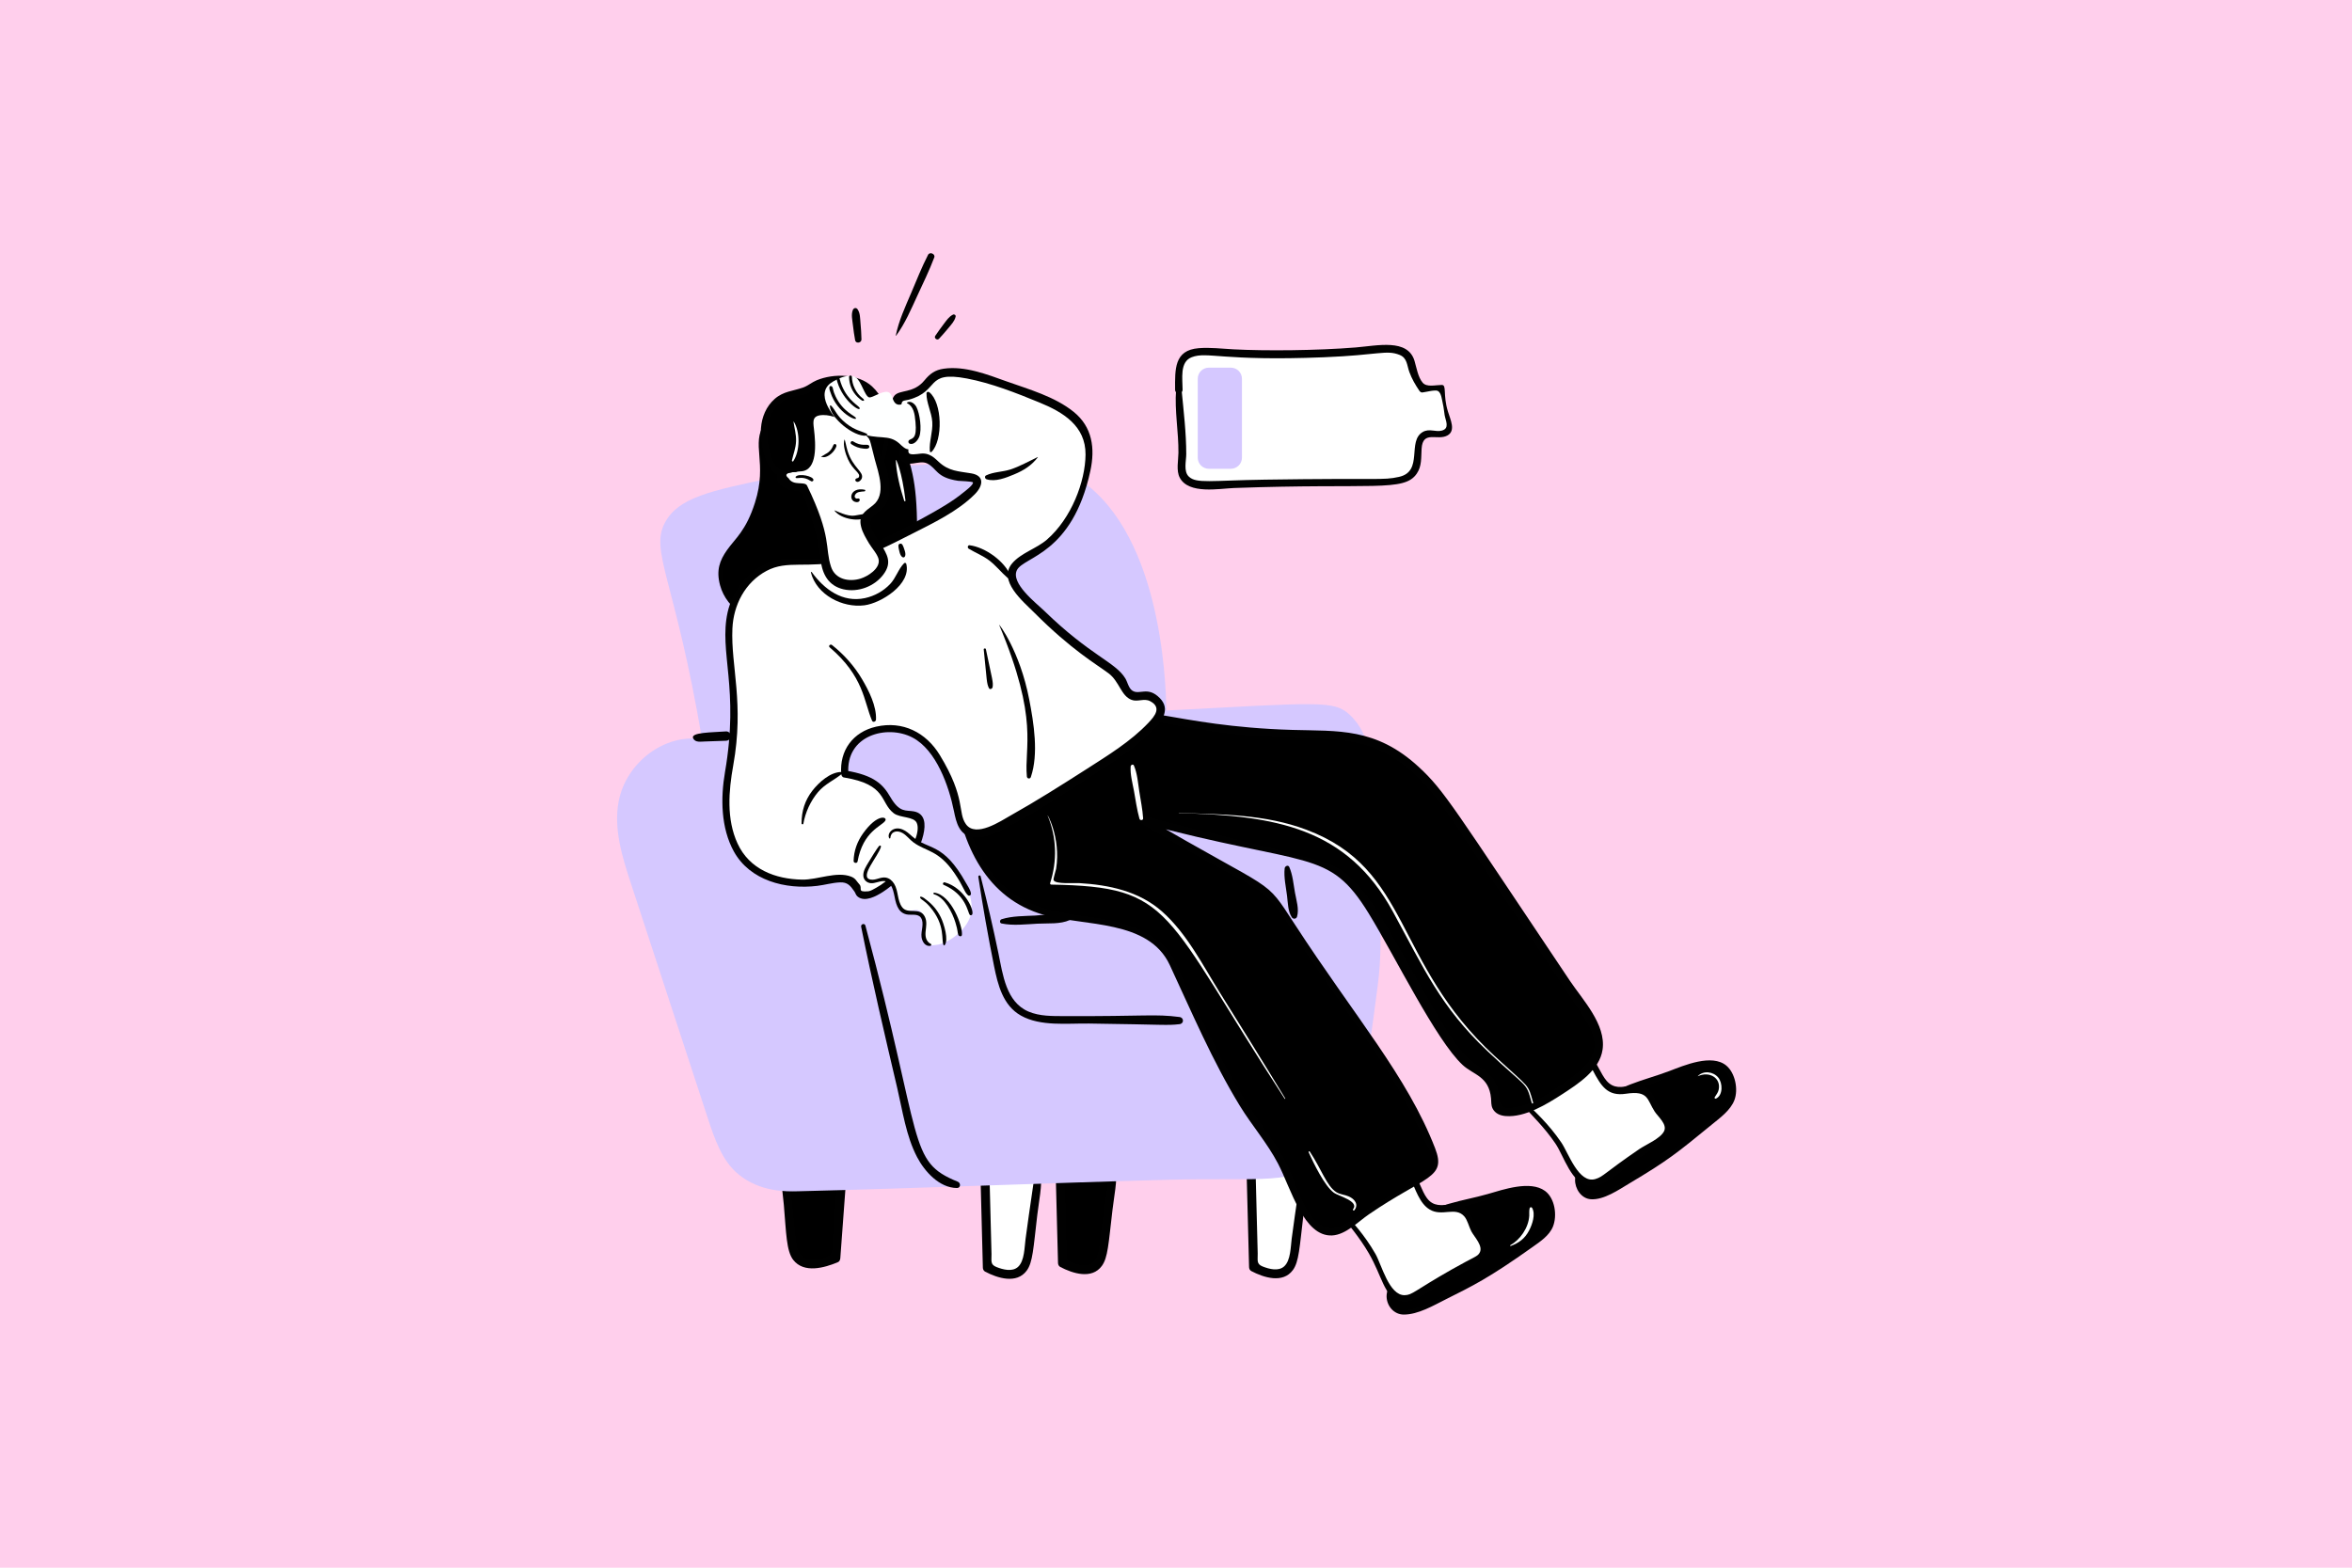 <?xml version="1.0" encoding="UTF-8"?> <svg xmlns="http://www.w3.org/2000/svg" xmlns:xlink="http://www.w3.org/1999/xlink" width="312" zoomAndPan="magnify" viewBox="0 0 234 156" height="208" preserveAspectRatio="xMidYMid meet" version="1.2"><defs><clipPath id="163d899a45"><path d="M 61.012 46 L 138 46 L 138 119 L 61.012 119 Z M 61.012 46 "></path></clipPath><clipPath id="1825d536a1"><path d="M 137 118 L 155 118 L 155 130.77 L 137 130.77 Z M 137 118 "></path></clipPath><clipPath id="dc581e877a"><path d="M 156 105 L 172.762 105 L 172.762 120 L 156 120 Z M 156 105 "></path></clipPath><clipPath id="787f980b15"><path d="M 89 25.02 L 93 25.02 L 93 34 L 89 34 Z M 89 25.02 "></path></clipPath></defs><g id="933c489ab2"><rect x="0" width="234" y="0" height="156" style="fill:#ffffff;fill-opacity:1;stroke:none;"></rect><rect x="0" width="234" y="0" height="156" style="fill:#ffcfec;fill-opacity:1;stroke:none;"></rect><path style=" stroke:none;fill-rule:nonzero;fill:#000000;fill-opacity:1;" d="M 78.539 114.395 C 77.738 114.957 78.016 115.672 78.574 121.758 C 78.781 123.996 78.852 125.047 79.793 125.531 C 80.898 126.102 82.473 125.504 83.156 125.203 C 83.41 121.73 83.668 118.262 83.922 114.789 C 82.691 114.312 79.957 113.406 78.539 114.395 Z M 78.539 114.395 "></path><path style=" stroke:none;fill-rule:nonzero;fill:#010101;fill-opacity:1;" d="M 78.484 114.301 C 77.988 114.527 77.809 114.957 77.742 115.477 C 77.566 116.922 77.859 118.465 77.984 119.902 C 78.219 122.645 78.227 124.484 78.918 125.371 C 79.988 126.746 82.039 126.16 83.379 125.59 C 83.527 125.527 83.59 125.348 83.602 125.203 C 83.859 121.73 84.113 118.262 84.371 114.793 C 84.387 114.582 84.219 114.426 84.043 114.359 C 82.379 113.727 79.953 112.91 78.324 114.027 C 77.871 114.336 78.262 115.027 78.758 114.766 C 80.316 113.949 82.27 114.637 83.805 115.223 C 83.695 115.078 83.586 114.934 83.477 114.793 C 83.258 117.734 83.043 120.676 82.824 123.617 C 82.781 124.234 82.91 124.781 82.305 125.055 C 81.723 125.316 80.84 125.449 80.223 125.227 C 79.168 124.852 79.191 123.473 79.098 122.543 C 78.895 120.562 78.676 118.578 78.449 116.602 C 78.375 115.949 78.129 115.016 78.617 114.473 C 78.703 114.379 78.598 114.254 78.484 114.301 Z M 78.484 114.301 "></path><path style=" stroke:none;fill-rule:nonzero;fill:#000000;fill-opacity:1;" d="M 110.336 115.082 C 111.043 115.676 110.762 116.379 110.004 122.438 C 109.723 124.664 109.617 125.711 108.742 126.156 C 107.715 126.68 106.316 126.02 105.707 125.688 C 105.621 122.211 105.531 118.734 105.441 115.254 C 106.574 114.828 109.094 114.035 110.336 115.082 Z M 110.336 115.082 "></path><path style=" stroke:none;fill-rule:nonzero;fill:#010101;fill-opacity:1;" d="M 110.242 115.137 C 110.695 115.75 110.445 115.801 109.504 122.84 C 109.398 123.633 109.41 125.004 108.758 125.602 C 108.188 126.125 107.262 125.871 106.625 125.621 C 105.969 125.367 106.137 124.992 106.121 124.328 C 106.043 121.305 105.965 118.281 105.887 115.258 C 105.777 115.398 105.668 115.543 105.559 115.688 C 106.965 115.172 108.75 114.586 110.121 115.453 C 110.523 115.711 111.023 115.094 110.641 114.781 C 109.16 113.57 106.93 114.234 105.324 114.824 C 105.141 114.891 104.988 115.047 104.992 115.254 C 105.082 118.734 105.172 122.211 105.262 125.688 C 105.266 125.84 105.344 126 105.484 126.074 C 106.719 126.723 108.625 127.336 109.621 125.973 C 110.227 125.148 110.281 123.789 110.68 120.406 C 110.84 119.031 111.16 117.574 111.043 116.184 C 111.004 115.68 110.855 115.246 110.395 114.988 C 110.305 114.941 110.172 115.047 110.242 115.137 Z M 110.242 115.137 "></path><path style=" stroke:none;fill-rule:nonzero;fill:#ffffff;fill-opacity:1;" d="M 102.863 115.547 C 103.57 116.141 103.289 116.844 102.527 122.902 C 102.25 125.129 102.145 126.176 101.27 126.621 C 100.242 127.145 98.84 126.48 98.234 126.152 C 98.145 122.676 98.055 119.199 97.965 115.719 C 99.102 115.293 101.621 114.5 102.863 115.547 Z M 102.863 115.547 "></path><path style=" stroke:none;fill-rule:nonzero;fill:#010101;fill-opacity:1;" d="M 102.77 115.602 C 103.223 116.211 102.977 116.25 102.031 123.305 C 101.922 124.098 101.938 125.469 101.285 126.066 C 100.715 126.59 99.785 126.336 99.148 126.086 C 98.492 125.832 98.66 125.457 98.645 124.793 C 98.566 121.77 98.488 118.746 98.41 115.719 C 98.301 115.863 98.191 116.008 98.082 116.152 C 99.488 115.633 101.273 115.047 102.645 115.918 C 103.051 116.172 103.547 115.555 103.168 115.242 C 101.688 114.035 99.453 114.699 97.844 115.289 C 97.664 115.355 97.512 115.512 97.516 115.719 C 97.605 119.199 97.695 122.676 97.785 126.152 C 97.789 126.305 97.867 126.465 98.008 126.539 C 99.242 127.188 101.148 127.797 102.148 126.438 C 102.754 125.613 102.805 124.254 103.203 120.871 C 103.367 119.496 103.684 118.039 103.57 116.648 C 103.527 116.145 103.379 115.711 102.918 115.453 C 102.828 115.402 102.699 115.508 102.77 115.602 Z M 102.77 115.602 "></path><path style=" stroke:none;fill-rule:nonzero;fill:#ffffff;fill-opacity:1;" d="M 129.344 115.492 C 130.051 116.086 129.77 116.789 129.008 122.848 C 128.73 125.074 128.625 126.125 127.75 126.566 C 126.723 127.09 125.32 126.43 124.715 126.098 C 124.625 122.621 124.535 119.145 124.449 115.668 C 125.582 115.238 128.102 114.445 129.344 115.492 Z M 129.344 115.492 "></path><path style=" stroke:none;fill-rule:nonzero;fill:#010101;fill-opacity:1;" d="M 129.25 115.547 C 129.703 116.16 129.453 116.211 128.512 123.25 C 128.406 124.043 128.418 125.418 127.766 126.012 C 127.195 126.535 126.27 126.281 125.629 126.031 C 124.977 125.777 125.145 125.402 125.129 124.738 C 125.051 121.715 124.973 118.691 124.895 115.668 C 124.785 115.809 124.676 115.953 124.566 116.098 C 125.973 115.582 127.758 114.996 129.129 115.863 C 129.531 116.121 130.031 115.504 129.648 115.191 C 128.168 113.98 125.938 114.645 124.328 115.234 C 124.148 115.301 123.996 115.461 124 115.668 C 124.09 119.145 124.18 122.621 124.27 126.098 C 124.273 126.254 124.352 126.41 124.492 126.484 C 125.727 127.133 127.629 127.746 128.629 126.383 C 129.234 125.559 129.285 124.199 129.688 120.816 C 129.848 119.441 130.168 117.984 130.051 116.594 C 130.012 116.09 129.863 115.656 129.398 115.398 C 129.312 115.352 129.18 115.457 129.25 115.551 Z M 129.25 115.547 "></path><g clip-rule="nonzero" clip-path="url(#163d899a45)"><path style=" stroke:none;fill-rule:nonzero;fill:#d5c8ff;fill-opacity:1;" d="M 83.773 46.625 C 83.211 46.652 80.426 46.801 76.812 47.555 C 70.691 48.836 67.469 49.508 66.145 52.027 C 64.641 54.875 67.16 57.684 69.848 73.57 C 66.18 72.957 62.293 75.848 61.551 79.742 C 61.031 82.477 61.906 85.27 62.766 87.902 C 65.324 95.715 67.883 103.527 70.441 111.336 C 71.109 113.371 71.852 115.52 73.445 116.836 C 75.625 118.641 78.281 118.57 79.355 118.543 C 91.602 118.246 103.84 117.727 116.086 117.402 C 125.828 117.141 128.645 118.031 131.762 115.195 C 135.25 112.031 135.887 107.145 137.07 98.074 C 137.789 92.57 136.91 88.363 136.766 79.859 C 136.715 76.715 136.496 73.168 134.27 71.113 C 132.711 69.676 131.254 69.914 116.043 70.699 C 115.988 67.66 115.473 52.324 106.723 47.293 C 103.828 45.629 97.145 45.961 83.773 46.625 Z M 83.773 46.625 "></path></g><path style=" stroke:none;fill-rule:nonzero;fill:#000000;fill-opacity:1;" d="M 76.109 42.129 C 75.254 43.508 75.621 44.941 75.719 46.156 C 75.996 49.727 74.016 52.773 73.797 53.078 C 73.176 53.953 72.344 54.699 71.938 55.691 C 70.926 58.145 72.688 61.355 76.734 62.035 C 79.453 62.496 84.023 61.605 86.695 60.926 C 90.859 59.863 91.082 58.41 91.039 53.988 C 91 50.172 90.984 48.266 90.164 45.66 C 89.293 42.898 88.668 40.91 86.812 39.965 C 85.91 39.504 84.414 39.629 81.414 39.879 C 79.32 40.055 77.211 40.363 76.109 42.129 Z M 76.109 42.129 "></path><path style=" stroke:none;fill-rule:nonzero;fill:#010101;fill-opacity:1;" d="M 76.082 42.113 C 74.66 44.223 76.398 45.98 75.113 50.016 C 74.223 52.816 73.164 53.559 72.336 54.73 C 71.602 55.77 71.238 56.746 71.637 58.234 C 71.965 59.461 72.797 60.473 73.852 61.16 C 76.363 62.793 79.535 62.445 82.34 62 C 84.48 61.664 88.781 60.934 90.211 59.309 C 91.133 58.262 91.184 56.512 91.219 54.949 C 91.355 48.625 90.895 47.066 89.867 44.059 C 89.516 43.031 89.078 42.004 88.387 41.16 C 87.066 39.551 85.828 39.492 83.785 39.602 C 80.902 39.758 77.441 39.781 76.004 42.066 C 75.922 42.203 76.133 42.324 76.219 42.191 C 77.469 40.195 80.086 40.102 82.188 39.918 C 85.871 39.598 86.469 39.621 87.488 40.5 C 88.266 41.172 88.711 42.094 89.066 43.039 C 90.586 47.098 90.742 48.707 90.832 52.906 C 90.934 57.832 91.168 59.836 86.543 60.793 C 83.586 61.41 78.785 62.621 75.559 61.543 C 72.48 60.512 71.316 57.848 72.086 55.734 C 72.633 54.23 73.711 54.074 74.906 51.246 C 76.992 46.324 74.758 44.742 76.137 42.145 C 76.156 42.109 76.105 42.078 76.082 42.113 Z M 76.082 42.113 "></path><g clip-rule="nonzero" clip-path="url(#1825d536a1)"><path style=" stroke:none;fill-rule:nonzero;fill:#000000;fill-opacity:1;" d="M 138.004 123.656 C 137.332 125.098 138.766 126.582 138.262 128.316 C 138.211 128.492 138.07 128.914 138.199 129.41 C 138.199 129.41 138.352 129.988 138.859 130.395 C 139.57 130.961 141.195 130.477 144.73 128.613 C 148.465 126.645 147.566 127.117 150.211 125.363 C 153.363 123.277 154.141 122.52 154.355 121.887 C 154.637 121.066 154.512 119.34 153.547 118.676 C 153.191 118.43 152.816 118.383 152.473 118.363 C 150.438 118.238 148.855 118.898 146.629 119.512 C 144.75 120.031 145.047 119.789 143.879 120.176 C 140.996 121.137 138.223 123.188 138.004 123.656 Z M 138.004 123.656 "></path><path style=" stroke:none;fill-rule:nonzero;fill:#010101;fill-opacity:1;" d="M 137.879 123.625 C 137.32 125.07 138.27 126.309 138.184 127.637 C 138.152 128.117 137.934 128.57 137.953 129.055 C 137.992 129.996 138.707 130.805 139.648 130.812 C 141.078 130.824 142.637 129.898 143.863 129.285 C 146.461 127.98 148.039 127.246 152.457 124.102 C 153.211 123.566 154.137 122.961 154.5 122.066 C 154.945 120.969 154.707 119.238 153.711 118.508 C 152.242 117.434 149.555 118.375 148.02 118.816 C 145.402 119.566 143.09 119.656 139.816 121.816 C 139.137 122.266 138.176 122.777 137.742 123.504 C 137.543 123.84 138.062 124.141 138.262 123.809 C 138.641 123.188 139.539 122.73 140.129 122.348 C 142.141 121.039 143.766 120.449 145.391 120.117 C 147.941 119.598 153.223 117.102 154.109 119.891 C 154.301 120.484 154.387 121.348 154.117 121.941 C 153.777 122.688 152.715 123.32 152.098 123.781 C 147.812 126.992 144.34 128.812 141.52 129.926 C 140.352 130.387 138.363 130.973 138.391 128.949 C 138.402 128.188 138.617 127.551 138.465 126.773 C 138.266 125.727 137.746 124.762 138.125 123.691 C 138.184 123.535 137.938 123.473 137.879 123.625 Z M 137.879 123.625 "></path></g><path style=" stroke:none;fill-rule:nonzero;fill:#ffffff;fill-opacity:1;" d="M 132.492 117.691 C 131.645 120.012 135.266 121.297 137.629 127.012 C 137.938 127.762 138.328 128.836 139.262 129.137 C 140.082 129.402 140.77 128.891 142.707 127.73 C 146.508 125.453 147.527 125.215 147.562 124.309 C 147.586 123.723 147.164 123.73 146.234 121.484 C 146.008 120.941 145.941 120.719 145.688 120.5 C 144.914 119.828 143.949 120.488 142.965 120.297 C 140.711 119.863 140.996 115.508 138.539 114.707 C 137.406 114.34 136.219 114.898 135.254 115.355 C 134.395 115.758 132.953 116.438 132.492 117.691 Z M 132.492 117.691 "></path><path style=" stroke:none;fill-rule:nonzero;fill:#010101;fill-opacity:1;" d="M 132.422 117.672 C 131.68 119.715 134.266 121.395 136.195 124.734 C 137.5 126.992 137.707 128.965 139.18 129.441 C 140.652 129.918 142.496 128.25 143.629 127.582 C 144.793 126.895 148.52 125.59 147.609 123.625 C 147.211 122.766 146.809 121.906 146.414 121.043 C 145.305 118.602 143.258 120.949 141.973 119.234 C 140.949 117.875 140.473 114.023 137.398 114.328 C 135.598 114.512 133.02 115.84 132.266 117.559 C 132.129 117.867 132.586 118.137 132.723 117.824 C 133.402 116.277 135.805 115.047 137.438 114.906 C 140.57 114.645 140.223 119.168 142.246 120.363 C 143.484 121.098 144.785 120.035 145.68 121.039 C 146.004 121.406 146.148 122.086 146.379 122.523 C 146.676 123.094 147.617 124.012 147.191 124.688 C 146.957 125.066 146.73 125.023 144.406 126.34 C 140.699 128.449 140.523 128.867 139.75 128.883 C 138.199 128.918 137.457 125.848 136.84 124.77 C 134.605 120.875 131.977 119.746 132.562 117.711 C 132.59 117.621 132.453 117.586 132.422 117.672 Z M 132.422 117.672 "></path><g clip-rule="nonzero" clip-path="url(#dc581e877a)"><path style=" stroke:none;fill-rule:nonzero;fill:#000000;fill-opacity:1;" d="M 156.305 112.34 C 155.758 113.832 157.312 115.188 156.957 116.961 C 156.926 117.137 156.82 117.57 156.988 118.055 C 156.988 118.055 157.191 118.617 157.73 118.977 C 158.488 119.48 160.066 118.859 163.43 116.699 C 166.984 114.418 166.129 114.965 168.613 112.996 C 171.57 110.645 172.281 109.824 172.441 109.176 C 172.652 108.332 172.379 106.625 171.363 106.043 C 170.988 105.828 170.609 105.816 170.266 105.824 C 168.227 105.871 166.707 106.668 164.543 107.469 C 162.715 108.148 162.988 107.883 161.855 108.367 C 159.066 109.57 156.48 111.855 156.305 112.34 Z M 156.305 112.34 "></path><path style=" stroke:none;fill-rule:nonzero;fill:#010101;fill-opacity:1;" d="M 156.18 112.305 C 155.789 113.617 156.555 114.664 156.758 115.746 C 156.871 116.336 156.719 116.824 156.703 117.391 C 156.684 118.289 157.316 119.266 158.266 119.336 C 159.562 119.43 161.066 118.379 162.102 117.762 C 165.945 115.477 166.852 114.734 170.293 111.918 C 171.105 111.25 172.164 110.5 172.555 109.473 C 172.961 108.414 172.637 106.777 171.754 106.039 C 170.309 104.836 167.562 106.016 166.086 106.578 C 163.406 107.59 161.098 107.875 157.973 110.336 C 157.336 110.84 156.414 111.426 156.043 112.188 C 155.875 112.535 156.391 112.84 156.562 112.492 C 156.844 111.922 157.523 111.488 158 111.098 C 160.012 109.465 161.656 108.691 163.426 108.16 C 166.242 107.316 170.844 104.527 172.023 107.223 C 172.281 107.812 172.441 108.691 172.184 109.316 C 171.867 110.078 170.918 110.754 170.328 111.281 C 167.309 113.973 163.828 116.602 160.184 118.363 C 159.004 118.93 157.09 119.426 157.09 117.391 C 157.09 116.598 157.219 116 156.973 115.211 C 156.676 114.258 156.148 113.41 156.426 112.375 C 156.469 112.215 156.227 112.148 156.18 112.305 Z M 156.18 112.305 "></path></g><path style=" stroke:none;fill-rule:nonzero;fill:#ffffff;fill-opacity:1;" d="M 150.301 106.867 C 149.656 109.25 153.371 110.223 156.215 115.715 C 156.59 116.438 157.07 117.473 158.027 117.691 C 158.867 117.883 159.508 117.316 161.34 115.992 C 164.93 113.398 165.926 113.074 165.883 112.168 C 165.855 111.582 165.438 111.625 164.316 109.469 C 164.047 108.945 163.961 108.73 163.688 108.535 C 162.859 107.934 161.957 108.676 160.957 108.566 C 158.676 108.324 158.586 103.961 156.07 103.375 C 154.91 103.105 153.773 103.766 152.852 104.301 C 152.031 104.777 150.652 105.578 150.301 106.867 Z M 150.301 106.867 "></path><path style=" stroke:none;fill-rule:nonzero;fill:#010101;fill-opacity:1;" d="M 150.23 106.848 C 149.648 109.008 152.551 110.535 154.754 113.801 C 155.598 115.051 156.336 117.77 158.109 118.023 C 159.672 118.25 161.414 116.352 162.547 115.555 C 163.699 114.738 166.977 113.262 165.812 111.398 C 165.312 110.602 164.902 109.773 164.434 108.961 C 163.16 106.742 161.277 109.199 159.844 107.555 C 158.754 106.309 157.906 102.48 154.852 103.105 C 153.059 103.473 150.656 105 150.047 106.797 C 149.938 107.121 150.449 107.258 150.559 106.938 C 151.09 105.367 153.418 103.926 155 103.648 C 156.922 103.309 157.719 105.078 158.449 106.473 C 159.312 108.125 159.957 109.113 161.777 108.836 C 164.043 108.496 163.852 109.43 164.625 110.613 C 164.965 111.133 165.891 111.879 165.559 112.562 C 165.191 113.312 163.73 113.906 163.078 114.355 C 159.539 116.781 159.527 117.082 158.73 117.324 C 157.062 117.832 156.051 114.734 155.328 113.68 C 152.727 109.871 149.965 108.977 150.371 106.887 C 150.391 106.797 150.258 106.758 150.23 106.848 Z M 150.23 106.848 "></path><path style=" stroke:none;fill-rule:nonzero;fill:#000000;fill-opacity:1;" d="M 106.609 71.328 C 113.273 69.746 114.965 72.664 129.027 73.047 C 132.578 73.141 134.434 73.043 137.051 74.117 C 140.902 75.699 143.441 79.344 145.758 82.805 C 149.711 88.703 153.664 94.602 157.617 100.5 C 158.402 101.672 159.223 102.984 159.023 104.379 C 158.805 105.902 157.535 106.848 156.051 107.941 C 153.664 109.699 149.988 111.387 148.996 110.32 C 148.336 109.609 149.586 107.953 146.762 106.387 C 144.379 105.066 142.207 100.234 138.711 94.312 C 132.539 83.852 134.996 87.258 113.484 81.492 C 129.621 90.965 124.215 86.027 131.676 96.785 C 137.379 105.008 139.406 107.789 141.574 112.379 C 142.477 114.289 142.93 115.246 142.914 115.598 C 142.836 117.41 140.367 117.574 134.781 121.477 C 133.754 122.191 133.121 122.688 132.25 122.59 C 130.398 122.387 129.344 119.719 128.609 118.012 C 125.562 110.934 125.711 114.941 119.074 101.148 C 116.305 95.387 116.645 95.449 115.824 94.629 C 111.285 90.074 105.387 92.73 100.438 89.035 C 98.379 87.5 95.949 84.461 95.191 77.777 C 99.723 73.527 103.867 71.98 106.609 71.328 Z M 106.609 71.328 "></path><path style=" stroke:none;fill-rule:nonzero;fill:#010101;fill-opacity:1;" d="M 106.684 71.602 C 111.965 70.461 115.504 72.332 123.113 73.082 C 130.418 73.801 133.832 72.984 137.488 74.77 C 141.941 76.945 144.551 81.758 147.199 85.711 C 150.547 90.711 153.934 95.691 157.246 100.719 C 157.98 101.828 158.91 103.18 158.551 104.586 C 158.207 105.922 156.895 106.812 155.84 107.578 C 154.289 108.707 152.023 110.277 150.012 110.242 C 148.887 110.219 149.242 108.812 148.934 108.035 C 148.602 107.191 147.945 106.605 147.191 106.145 C 145.758 105.262 144.832 103.949 143.949 102.539 C 140 96.25 136.734 88.68 133.504 86.621 C 132.07 85.711 130.508 85.473 128.902 85.035 C 123.816 83.652 118.672 82.492 113.582 81.133 C 113.176 81.027 112.93 81.598 113.297 81.812 C 122.266 87.066 123.242 87.266 125.043 88.48 C 127.305 90 128.52 92.691 130.008 94.895 C 134.828 102.031 138.484 106.582 140.918 111.73 C 141.27 112.469 141.609 113.211 141.965 113.949 C 142.184 114.41 142.582 114.957 142.664 115.473 C 142.898 116.918 140.57 117.773 139.586 118.293 C 138.402 118.918 137.234 119.57 136.098 120.277 C 134.816 121.074 133.031 122.93 131.461 121.914 C 129.629 120.73 129.012 117.855 128.102 115.98 C 126.129 111.91 124.285 111.93 117.832 97.777 C 117.398 96.82 117.059 95.695 116.422 94.84 C 115.305 93.336 113.398 92.371 111.645 91.855 C 106.449 90.336 97.75 92.328 95.699 78.945 C 95.547 77.953 95.746 77.73 96.457 77.117 C 99.484 74.523 102.867 72.633 106.711 71.699 C 107.191 71.582 106.988 70.844 106.508 70.961 C 102.379 71.961 98.789 74.082 95.613 76.906 C 95.008 77.445 94.793 77.488 94.895 78.254 C 95.656 84.148 98.16 89.426 103.879 91.047 C 107.906 92.191 114.266 91.488 116.379 96.027 C 118.578 100.75 120.621 105.57 123.344 110.027 C 124.547 111.992 126.078 113.738 127.148 115.785 C 128.441 118.262 129.699 123.074 132.531 122.938 C 133.887 122.875 135.141 121.555 136.188 120.84 C 141.828 116.973 143.945 117.277 142.777 114.258 C 140.012 107.109 134.785 101.156 128.832 92 C 125.652 87.109 127.199 89.113 113.672 81.172 C 113.574 81.395 113.48 81.621 113.387 81.848 C 130.293 86.379 132.148 84.355 136.168 90.887 C 138.773 95.121 142.855 103.504 145.516 105.973 C 146.582 106.965 148.145 107.082 148.344 109.305 C 148.375 109.641 148.34 109.98 148.492 110.293 C 148.742 110.805 149.254 111.016 149.801 111.059 C 151.719 111.211 153.895 109.879 155.426 108.883 C 157.02 107.844 159.148 106.492 159.441 104.438 C 159.797 101.938 157.461 99.496 156.184 97.59 C 144.617 80.344 143.711 78.68 141.152 76.32 C 136.883 72.383 133.105 72.766 128.578 72.633 C 116.484 72.277 112.82 69.492 106.535 71.059 C 106.18 71.145 106.328 71.68 106.684 71.602 Z M 106.684 71.602 "></path><path style=" stroke:none;fill-rule:nonzero;fill:#ffffff;fill-opacity:1;" d="M 83.809 55.559 C 79.422 56.566 77.211 54.57 74.156 58.141 C 70.531 62.379 74.32 67.539 72.539 76.5 C 71.883 79.809 72.109 84.16 74.746 86.312 C 77.16 88.285 80.953 87.852 81.262 87.812 C 82.738 87.625 84.281 87.062 85 87.855 C 85.383 88.277 85.211 88.738 85.586 88.984 C 86.32 89.465 87.996 88.367 89.039 87.344 C 91.129 85.285 92.16 82.043 91.266 81.246 C 90.848 80.879 90.32 81.312 89.453 80.855 C 88.609 80.41 88.418 79.633 87.977 78.984 C 87.461 78.223 86.41 77.363 84.051 77.023 C 83.641 73.012 87.949 71.758 90.648 72.926 C 92.457 73.703 93.254 75.371 94.117 77.113 C 95.738 80.367 95.043 81.914 96.203 82.664 C 97.348 83.406 99.125 82.621 104.051 79.578 C 109.461 76.238 116.188 72.043 115.473 70.305 C 115.34 69.988 114.789 69.305 114.07 69.203 C 113.535 69.129 113.266 69.422 112.801 69.285 C 112.176 69.102 111.898 68.352 111.766 68.051 C 111.305 67 110.516 66.695 108.27 65.07 C 108.133 64.973 105.027 62.703 102.105 59.547 C 101.02 58.371 100.562 57.723 100.676 57 C 100.836 55.938 102.039 55.676 103.566 54.605 C 106.922 52.258 107.816 48.273 107.98 47.543 C 108.305 46.109 108.629 44.75 108.055 43.285 C 107.125 40.91 104.648 40.012 100.273 38.438 C 98.09 37.652 93.988 36.219 92.609 37.727 C 92.297 38.074 92.055 38.645 91.289 39.051 C 90.316 39.562 89.594 39.227 89.281 39.688 C 88.961 40.164 89.609 40.715 89.918 42.035 C 90.379 43.988 89.547 45.258 90.164 45.66 C 90.637 45.965 91.215 45.289 92.172 45.609 C 92.711 45.793 92.961 46.152 93.246 46.441 C 94.734 47.934 96.98 47.176 97.227 47.844 C 97.82 49.438 86.684 54.895 83.809 55.555 Z M 83.809 55.559 "></path><path style=" stroke:none;fill-rule:nonzero;fill:#010101;fill-opacity:1;" d="M 83.738 55.312 C 80.465 55.965 78.379 55.043 76.188 56.09 C 74.293 56.988 72.844 58.895 72.391 60.93 C 71.512 64.91 73.574 68.434 72.129 76.832 C 71.684 79.422 71.715 82.395 73.02 84.746 C 74.613 87.613 78.125 88.539 81.309 88.152 C 82.062 88.062 82.812 87.836 83.574 87.805 C 84.309 87.773 84.598 88.121 85.008 88.715 C 85.137 88.902 85.133 89.066 85.34 89.23 C 86.062 89.797 87.184 89.172 87.82 88.766 C 88.965 88.035 89.926 87.027 90.652 85.883 C 91.289 84.879 93.141 81.156 90.922 80.742 C 90.125 80.594 89.504 80.91 88.578 79.309 C 87.859 78.066 86.984 77.145 84.145 76.68 C 84.23 76.797 84.316 76.91 84.406 77.023 C 84.094 73.145 88.262 72.078 90.773 73.387 C 93.16 74.629 94.41 78.246 94.906 80.703 C 95.145 81.879 95.43 83.098 96.805 83.309 C 98.141 83.512 99.598 82.645 100.723 82.043 C 103.406 80.617 105.973 78.941 108.516 77.285 C 110.641 75.902 112.898 74.5 114.695 72.691 C 115.598 71.781 116.492 70.594 115.391 69.469 C 114.172 68.23 113.367 69.215 112.641 68.715 C 112.285 68.469 112.176 67.871 111.961 67.512 C 110.969 65.871 108.484 65.25 103.91 60.801 C 103.113 60.027 100.516 58.047 101.176 56.727 C 101.859 55.367 106.684 55.172 108.48 46.855 C 108.965 44.613 108.676 42.48 106.82 40.984 C 104.941 39.465 102.383 38.75 100.148 37.953 C 98.219 37.262 95.992 36.391 93.902 36.688 C 93.031 36.809 92.516 37.191 91.973 37.852 C 90.887 39.184 89.488 38.746 88.977 39.383 C 88.402 40.098 89.188 41.078 89.398 41.777 C 89.93 43.527 89.266 44.996 89.605 45.652 C 90.141 46.695 91.422 45.703 92.242 46.117 C 93.234 46.609 93.113 47.516 95.32 47.844 C 95.473 47.867 96.758 47.895 96.797 48.008 C 96.871 48.242 95.992 48.891 95.848 49.008 C 94.719 49.934 93.414 50.668 92.141 51.375 C 89.508 52.832 86.629 54.414 83.688 55.125 C 83.129 55.262 83.367 56.125 83.926 55.988 C 86.285 55.414 88.578 54.215 90.727 53.125 C 92.84 52.051 95.281 50.891 96.98 49.184 C 97.801 48.359 98 47.328 96.617 47.102 C 95.352 46.891 94.391 46.895 93.387 45.953 C 93.062 45.652 92.809 45.395 92.391 45.234 C 91.812 45.012 91.438 45.203 90.871 45.211 C 90.25 45.215 90.363 44.945 90.414 44.43 C 90.734 41.375 89.664 40.594 89.691 40.223 C 89.727 39.781 90.035 39.879 90.422 39.773 C 93.551 38.914 91.984 36.871 96.176 37.66 C 98.645 38.129 101.098 39.102 103.41 40.051 C 105.766 41.012 108.02 42.379 108 45.234 C 107.977 47.941 106.582 51.598 104.152 53.703 C 103.125 54.59 101.582 55.02 100.703 56.055 C 99.242 57.773 101.805 59.863 102.875 60.938 C 106.613 64.695 109.121 66.121 110.285 66.996 C 111.379 67.816 111.523 69.25 112.586 69.645 C 113.188 69.871 113.828 69.457 114.426 69.773 C 115.598 70.395 114.898 71.25 114.258 71.922 C 112.512 73.773 110.211 75.176 108.082 76.543 C 105.609 78.125 103.109 79.711 100.547 81.148 C 99.574 81.695 97.082 83.387 96.102 82.016 C 95.25 80.824 96.137 79.469 93.504 75.141 C 92.133 72.883 89.812 71.707 87.168 72.309 C 84.871 72.832 83.504 74.672 83.695 77.023 C 83.707 77.164 83.797 77.34 83.953 77.363 C 88.289 78.066 87.523 79.844 88.914 80.922 C 89.535 81.406 90.922 81.227 91.211 81.895 C 91.602 82.805 90.641 84.523 90.223 85.238 C 89.492 86.48 88.441 87.641 87.168 88.344 C 86.945 88.465 86.621 88.668 86.391 88.691 C 85.203 88.797 85.863 88.398 85.5 88 C 85.195 87.668 85.129 87.406 84.668 87.23 C 83.238 86.676 81.344 87.555 79.816 87.531 C 77.137 87.488 74.559 86.504 73.375 83.93 C 72.262 81.508 72.492 78.711 72.949 76.168 C 74.062 69.977 72.699 66.266 72.867 62.547 C 72.973 60.199 74.125 57.949 76.262 56.809 C 78.34 55.695 80.316 56.613 83.875 55.805 C 84.195 55.73 84.059 55.246 83.738 55.312 Z M 83.738 55.312 "></path><path style=" stroke:none;fill-rule:nonzero;fill:#ffffff;fill-opacity:1;" d="M 85.449 40.883 C 86.348 41.742 86.648 42.762 87.223 44.773 C 87.957 47.359 88.441 49.055 87.57 50.227 C 87.031 50.953 86.324 50.84 86.109 51.562 C 85.914 52.23 86.367 52.973 87.082 54.184 C 87.676 55.184 87.898 55.277 87.918 55.723 C 87.953 56.648 87.035 57.453 86.375 57.809 C 85.289 58.395 83.77 58.387 82.891 57.609 C 81.465 56.352 82.895 54.574 79.93 48.543 C 79.195 48.523 77.797 48.258 77.703 47.562 C 77.648 47.145 78.168 46.492 79.102 46.531 C 76.625 41.203 81.668 37.258 85.449 40.883 Z M 85.449 40.883 "></path><path style=" stroke:none;fill-rule:nonzero;fill:#010101;fill-opacity:1;" d="M 82.016 39.621 C 83.395 40.02 84.691 40.406 85.578 41.625 C 86.406 42.773 86.676 44.383 87.035 45.719 C 87.402 47.066 88.207 49.23 86.848 50.285 C 86.043 50.91 85.379 51.27 85.676 52.434 C 85.82 53.016 86.164 53.562 86.461 54.074 C 86.711 54.504 87.363 55.211 87.426 55.723 C 87.535 56.605 86.32 57.363 85.609 57.578 C 84.465 57.926 83.094 57.66 82.68 56.402 C 82.039 54.465 82.801 53.5 80.297 48.328 C 80.066 47.852 78.934 48.402 78.461 47.594 C 78.086 47.297 78.18 47.102 78.734 47.004 C 78.855 46.98 78.977 46.969 79.102 46.977 C 79.363 46.984 79.645 46.68 79.531 46.41 C 78.52 44.004 78.766 40.305 82.051 39.973 C 82.664 39.906 82.672 38.938 82.051 39.004 C 78.078 39.418 77.34 43.66 78.715 46.758 C 78.844 46.531 78.973 46.309 79.102 46.082 C 78.258 46.086 77.047 46.703 77.316 47.727 C 77.453 48.258 77.984 48.543 78.461 48.715 C 78.766 48.824 79.285 48.793 79.543 48.941 C 80.066 49.238 80.25 50.258 80.453 50.789 C 81.07 52.395 81.453 54.016 81.648 55.723 C 81.809 57.145 82.43 58.297 83.918 58.641 C 85.375 58.973 87.008 58.355 87.898 57.156 C 88.77 55.977 88.277 55.18 87.602 54.105 C 87.125 53.344 86.059 52.098 86.953 51.297 C 87.465 50.84 87.961 50.621 88.25 49.938 C 88.836 48.547 88.258 46.848 87.875 45.488 C 87.426 43.895 87.074 42.023 85.902 40.777 C 84.953 39.766 83.418 38.848 82.016 39.355 C 81.891 39.398 81.879 39.578 82.016 39.621 Z M 82.016 39.621 "></path><path style=" stroke:none;fill-rule:nonzero;fill:#000000;fill-opacity:1;" d="M 77.867 47.129 C 78.109 47.152 78.246 46.91 78.895 46.797 C 79.797 46.637 80.512 47.297 80.805 45.027 C 81.105 42.719 80.41 41.949 80.895 41.426 C 81.938 40.285 86.605 42.684 86.961 44.191 C 87.109 44.809 87.285 45.328 87.777 45.875 C 88.863 42.434 87.891 39.219 85.949 38.184 C 84.531 37.43 82.051 37.434 80.133 38.879 C 79.562 38.922 77.859 39.117 76.828 40.434 C 74.953 42.816 76.738 47.012 77.867 47.129 Z M 77.867 47.129 "></path><path style=" stroke:none;fill-rule:nonzero;fill:#010101;fill-opacity:1;" d="M 77.867 47.199 C 78.145 47.18 78.324 46.996 79.703 46.902 C 81.328 46.797 81.172 44.25 80.977 42.664 C 80.883 41.887 80.801 41.316 81.902 41.301 C 82.793 41.289 83.812 41.77 84.566 42.188 C 87.461 43.781 86.391 44.488 87.645 46.008 C 87.738 46.125 87.926 46.051 87.961 45.926 C 88.688 43.52 88.773 40.305 86.758 38.449 C 85.402 37.203 82.984 37.129 81.254 37.84 C 80.785 38.035 80.371 38.395 79.91 38.559 C 78.883 38.922 77.953 38.926 77.07 39.699 C 76.223 40.445 75.793 41.5 75.707 42.613 C 75.605 43.977 76.094 47.055 77.789 47.418 C 78.168 47.496 78.328 46.922 77.949 46.836 C 76.5 46.516 76.223 43.457 76.383 42.367 C 76.555 41.195 77.215 40.23 78.277 39.695 C 78.934 39.367 79.668 39.441 80.305 39.176 C 80.816 38.961 81.445 38.164 83.387 38.012 C 87.578 37.676 88.762 41.75 87.594 45.824 C 87.699 45.797 87.809 45.77 87.914 45.738 C 87.336 45.055 87.312 44.188 86.816 43.488 C 86.355 42.844 85.531 42.367 84.859 41.988 C 83.906 41.449 82.25 40.559 81.129 41.055 C 80.254 41.441 80.602 42.395 80.668 43.141 C 81.031 47.336 79.293 46.57 78.699 46.738 C 78.422 46.816 78.156 47.016 77.867 47.055 C 77.777 47.066 77.773 47.207 77.867 47.199 Z M 77.867 47.199 "></path><path style=" stroke:none;fill-rule:nonzero;fill:#feffff;fill-opacity:1;" d="M 86.258 87.398 C 85.66 86.652 87.559 84.332 87.773 84.066 C 88.324 83.391 89.316 82.18 90.027 82.414 C 90.672 82.629 90.297 83.777 92.43 84.555 C 94.18 85.191 97.336 88.551 96.551 91.145 C 96.133 92.535 94.391 93.902 93.113 94.031 C 92.641 94.082 92.355 94.109 92.121 93.945 C 91.316 93.371 92.379 91.371 91.57 90.703 C 91.082 90.301 90.527 90.895 89.852 90.504 C 88.863 89.938 89.441 88.328 88.461 87.66 C 87.629 87.094 86.648 87.883 86.258 87.398 Z M 86.258 87.398 "></path><path style=" stroke:none;fill-rule:nonzero;fill:#feffff;fill-opacity:1;" d="M 91.473 40.703 C 92.215 42.488 91.105 44.598 90.527 44.707 C 90.109 44.789 89.734 44.367 89.477 44.133 C 88.371 43.145 87.41 43.824 85.43 43.066 C 84.887 42.859 83.441 42.289 82.594 40.879 C 82.363 40.488 81.781 39.52 82.164 38.688 C 82.391 38.203 82.852 37.973 83.207 37.793 C 83.504 37.641 84.465 37.156 85.133 37.555 C 85.68 37.883 86.027 39.414 86.461 39.539 C 86.77 39.629 87.797 38.852 88.34 39.012 C 88.871 39.168 88.711 40 89.238 40.227 C 89.797 40.461 90.348 39.691 90.934 39.945 C 91.211 40.062 91.324 40.336 91.477 40.703 Z M 91.473 40.703 "></path><path style=" stroke:none;fill-rule:nonzero;fill:#010101;fill-opacity:1;" d="M 90.457 39.992 C 90.469 39.992 90.469 39.969 90.457 39.969 C 90.441 39.969 90.441 39.992 90.457 39.992 Z M 90.457 39.992 "></path><path style=" stroke:none;fill-rule:nonzero;fill:#010101;fill-opacity:1;" d="M 90.23 40.102 C 90.906 40.461 91 41.137 91.082 42 C 91.242 43.688 90.762 43.594 90.477 43.777 C 90.324 43.875 90.348 44.109 90.527 44.16 C 90.945 44.285 91.336 43.789 91.461 43.449 C 91.727 42.734 91.523 41.18 91.176 40.5 C 91.016 40.184 90.59 39.828 90.23 40.062 C 90.215 40.07 90.215 40.094 90.23 40.102 Z M 90.23 40.102 "></path><path style=" stroke:none;fill-rule:nonzero;fill:#010101;fill-opacity:1;" d="M 86.234 43.164 C 85.742 42.902 85.074 42.848 84.168 42.121 C 83.195 41.34 83.133 40.812 82.684 40.363 C 82.645 40.32 82.562 40.352 82.566 40.41 C 82.617 41.57 84.91 43.48 86.184 43.352 C 86.273 43.34 86.332 43.215 86.234 43.164 Z M 86.234 43.164 "></path><path style=" stroke:none;fill-rule:nonzero;fill:#010101;fill-opacity:1;" d="M 85.152 41.582 C 85.043 41.363 83.855 40.973 83.129 39.441 C 82.84 38.84 82.918 38.664 82.789 38.48 C 82.723 38.387 82.547 38.383 82.52 38.516 C 82.484 38.684 82.566 38.879 82.621 39.039 C 83.312 41.168 85.355 41.988 85.152 41.582 Z M 85.152 41.582 "></path><path style=" stroke:none;fill-rule:nonzero;fill:#010101;fill-opacity:1;" d="M 85.531 40.609 C 85.48 40.379 84.43 39.953 83.777 38.43 C 83.527 37.848 83.594 37.688 83.438 37.551 C 83.395 37.512 83.305 37.508 83.273 37.57 C 83.203 37.73 83.27 37.887 83.32 38.047 C 83.91 39.953 85.625 41.051 85.531 40.609 Z M 85.531 40.609 "></path><path style=" stroke:none;fill-rule:nonzero;fill:#010101;fill-opacity:1;" d="M 85.969 39.844 C 85.906 39.672 85.93 39.719 85.805 39.621 C 85.156 39.113 84.766 38.277 84.754 37.504 C 84.754 37.324 84.469 37.324 84.473 37.504 C 84.484 38.254 84.766 38.969 85.34 39.523 C 85.438 39.617 85.691 39.832 85.77 39.867 C 85.816 39.891 85.988 39.895 85.969 39.844 Z M 85.969 39.844 "></path><path style=" stroke:none;fill-rule:nonzero;fill:#010101;fill-opacity:1;" d="M 87.484 84.164 C 87.27 84.363 86.562 85.555 86.402 85.816 C 86.168 86.211 85.871 86.648 85.891 87.129 C 85.906 87.559 86.238 87.855 86.656 87.887 C 87.406 87.949 88.512 86.898 88.945 88.965 C 89.117 89.789 89.254 90.789 90.195 90.992 C 90.652 91.086 91.34 90.875 91.633 91.34 C 91.984 91.898 91.602 92.641 91.684 93.246 C 91.746 93.699 92.039 94.191 92.551 94.125 C 92.645 94.113 92.711 93.98 92.605 93.93 C 92.117 93.684 92.035 93.168 92.09 92.672 C 92.141 92.191 92.238 91.711 92.027 91.254 C 91.535 90.191 90.316 91.043 89.75 90.27 C 89.254 89.602 89.395 88.66 88.961 87.949 C 88.773 87.641 88.492 87.391 88.129 87.328 C 87.602 87.238 87.121 87.629 86.605 87.523 C 85.434 87.285 87.395 85.207 87.645 84.258 C 87.672 84.164 87.555 84.098 87.484 84.164 Z M 87.484 84.164 "></path><path style=" stroke:none;fill-rule:nonzero;fill:#010101;fill-opacity:1;" d="M 91.543 89.336 C 91.688 89.582 91.934 89.559 92.527 90.246 C 94.105 92.09 93.617 93.59 93.879 94.047 C 93.898 94.082 93.949 94.09 93.977 94.059 C 94.406 93.566 93.926 91.945 93.598 91.273 C 93.25 90.57 92.789 90.02 92.195 89.566 C 92.031 89.438 91.82 89.242 91.605 89.227 C 91.551 89.219 91.516 89.289 91.543 89.336 Z M 91.543 89.336 "></path><path style=" stroke:none;fill-rule:nonzero;fill:#010101;fill-opacity:1;" d="M 92.922 88.988 C 93.992 89.285 94.754 90.824 95.051 91.785 C 95.332 92.684 95.234 92.758 95.348 93.039 C 95.406 93.18 95.672 93.242 95.699 93.039 C 95.812 92.219 94.66 89.031 92.945 88.828 C 92.852 88.816 92.836 88.965 92.922 88.988 Z M 92.922 88.988 "></path><path style=" stroke:none;fill-rule:nonzero;fill:#010101;fill-opacity:1;" d="M 93.883 88.051 C 96.121 89.012 96.262 90.762 96.48 91.031 C 96.559 91.125 96.715 91.066 96.742 90.961 C 96.887 90.41 95.852 88.312 93.988 87.801 C 93.844 87.762 93.738 87.988 93.883 88.051 Z M 93.883 88.051 "></path><path style=" stroke:none;fill-rule:nonzero;fill:#010101;fill-opacity:1;" d="M 88.582 83.371 C 88.656 82.68 89.305 82.594 89.828 82.914 C 90.219 83.152 90.496 83.535 90.859 83.809 C 92.121 84.758 93.367 84.539 94.984 86.926 C 95.867 88.223 95.906 88.715 96.293 89.078 C 96.434 89.211 96.625 89.074 96.598 88.898 C 96.543 88.531 96.285 88.184 96.105 87.863 C 93.809 83.758 92.387 84.641 90.754 83.23 C 90.457 82.969 90.164 82.691 89.793 82.539 C 88.863 82.16 88.219 82.926 88.465 83.406 C 88.496 83.465 88.578 83.43 88.586 83.371 Z M 88.582 83.371 "></path><path style=" stroke:none;fill-rule:nonzero;fill:#010101;fill-opacity:1;" d="M 68.965 73.48 C 69.191 73.91 69.707 73.793 70.129 73.785 C 70.836 73.766 71.539 73.734 72.246 73.711 C 72.465 73.703 72.625 73.57 72.695 73.371 C 72.801 73.066 72.512 72.762 72.246 72.781 C 70.852 72.887 68.645 72.863 68.965 73.48 Z M 68.965 73.48 "></path><path style=" stroke:none;fill-rule:nonzero;fill:#010101;fill-opacity:1;" d="M 97.336 87.262 C 97.781 90.234 98.309 93.184 98.898 96.133 C 99.273 97.992 99.781 100.051 101.562 101.055 C 103.52 102.164 106.191 101.82 108.344 101.852 C 116.059 101.953 116.02 102.062 117.352 101.914 C 117.809 101.863 117.805 101.262 117.352 101.203 C 114.855 100.883 114.094 101.145 105.867 101.113 C 104.684 101.109 103.441 101.133 102.332 100.664 C 100.082 99.707 99.77 96.961 99.332 94.852 C 98.801 92.285 98.211 89.742 97.562 87.199 C 97.523 87.047 97.312 87.113 97.332 87.262 Z M 97.336 87.262 "></path><path style=" stroke:none;fill-rule:nonzero;fill:#010101;fill-opacity:1;" d="M 127.812 86.402 C 127.711 87.285 127.938 88.254 128.047 89.137 C 128.137 89.855 128.125 90.672 128.523 91.285 C 128.656 91.484 128.973 91.457 129.043 91.215 C 129.262 90.457 128.977 89.609 128.84 88.844 C 128.688 87.992 128.617 87.074 128.27 86.277 C 128.16 86.027 127.836 86.191 127.812 86.402 Z M 127.812 86.402 "></path><path style=" stroke:none;fill-rule:nonzero;fill:#010101;fill-opacity:1;" d="M 99.648 91.895 C 100.789 92.133 102.074 91.973 103.23 91.914 C 104.27 91.859 105.48 91.988 106.438 91.551 C 106.637 91.457 106.555 91.176 106.379 91.117 C 105.371 90.77 104.066 91.051 103.012 91.105 C 101.918 91.164 100.699 91.137 99.648 91.473 C 99.457 91.535 99.426 91.848 99.648 91.895 Z M 99.648 91.895 "></path><path style=" stroke:none;fill-rule:nonzero;fill:#010101;fill-opacity:1;" d="M 85.676 92.223 C 86.758 97.598 88.012 102.934 89.266 108.27 C 89.801 110.547 90.145 113.043 91.238 115.137 C 91.988 116.574 93.453 118.203 95.203 118.219 C 95.59 118.223 95.605 117.719 95.289 117.59 C 90.273 115.559 91.93 113.793 86.098 92.105 C 86.023 91.832 85.621 91.949 85.676 92.223 Z M 85.676 92.223 "></path><path style=" stroke:none;fill-rule:nonzero;fill:#feffff;fill-opacity:1;" d="M 113.73 81.43 C 113.672 80.539 113.488 79.656 113.352 78.777 C 113.215 77.91 113.16 76.984 112.812 76.176 C 112.738 76.004 112.5 76.113 112.488 76.266 C 112.434 77.078 112.672 77.918 112.82 78.715 C 112.988 79.637 113.113 80.578 113.367 81.477 C 113.422 81.672 113.746 81.641 113.73 81.43 Z M 113.73 81.43 "></path><path style=" stroke:none;fill-rule:nonzero;fill:#feffff;fill-opacity:1;" d="M 104.238 81.176 C 105.129 83.34 105.195 85.656 104.477 87.879 C 104.453 87.953 104.516 88.027 104.59 88.027 C 116.766 88.234 115.609 90.539 127.812 109.336 C 127.836 109.371 127.891 109.34 127.867 109.305 C 125.738 105.789 123.566 102.305 121.391 98.82 C 119.672 96.066 118.086 92.895 115.621 90.711 C 113.32 88.672 110.328 88.051 107.34 87.875 C 106.902 87.848 104.984 88.012 104.82 87.578 C 104.773 87.453 105.051 86.602 105.074 86.453 C 105.574 83.309 104.07 80.766 104.238 81.176 Z M 104.238 81.176 "></path><path style=" stroke:none;fill-rule:nonzero;fill:#feffff;fill-opacity:1;" d="M 134.738 120.438 C 135.207 119.867 134.777 119.309 134.188 119.055 C 133.789 118.879 133.328 118.867 132.949 118.629 C 131.98 118.02 131.473 116.336 130.309 114.594 C 130.262 114.523 130.164 114.582 130.195 114.66 C 130.68 115.727 131.77 118.012 132.719 118.699 C 133.145 119.004 135.246 119.539 134.621 120.32 C 134.559 120.402 134.672 120.523 134.738 120.438 Z M 134.738 120.438 "></path><path style=" stroke:none;fill-rule:nonzero;fill:#feffff;fill-opacity:1;" d="M 117.281 80.914 C 126.895 81.141 134.023 82.363 138.586 90.734 C 141.648 96.34 143.316 100.188 147.984 104.594 C 152.105 108.488 151.777 107.551 152.398 109.762 C 152.422 109.848 152.559 109.812 152.531 109.723 C 151.992 107.805 152.281 108.379 148.711 105.094 C 138.57 95.75 140.406 86.48 129.965 82.562 C 125.867 81.023 121.59 81.043 117.281 80.891 C 117.266 80.891 117.266 80.914 117.281 80.914 Z M 117.281 80.914 "></path><path style=" stroke:none;fill-rule:nonzero;fill:#feffff;fill-opacity:1;" d="M 78.945 41.965 C 79.035 42.621 79.227 43.234 79.199 43.914 C 79.172 44.605 78.93 45.168 78.785 45.828 C 78.77 45.914 78.879 45.961 78.926 45.887 C 79.598 44.883 79.621 42.973 78.969 41.953 C 78.961 41.941 78.945 41.949 78.945 41.965 Z M 78.945 41.965 "></path><path style=" stroke:none;fill-rule:nonzero;fill:#feffff;fill-opacity:1;" d="M 89.125 45.801 C 89.18 47.105 89.562 48.602 89.961 49.84 C 89.98 49.902 90.094 49.898 90.086 49.82 C 89.758 46.957 89.113 45.5 89.125 45.801 Z M 89.125 45.801 "></path><path style=" stroke:none;fill-rule:nonzero;fill:#feffff;fill-opacity:1;" d="M 168.934 107.09 C 170.035 106.57 171.246 107.25 170.992 108.438 C 170.93 108.742 170.742 108.93 170.594 109.188 C 170.543 109.277 170.641 109.359 170.727 109.32 C 171.445 108.977 171.387 107.762 170.953 107.23 C 170.449 106.621 169.484 106.508 168.922 107.074 C 168.91 107.082 168.922 107.098 168.934 107.09 Z M 168.934 107.09 "></path><path style=" stroke:none;fill-rule:nonzero;fill:#feffff;fill-opacity:1;" d="M 150.301 123.988 C 151.133 123.672 151.699 123.262 152.129 122.449 C 152.445 121.848 152.793 120.836 152.43 120.195 C 152.375 120.094 152.215 120.113 152.184 120.227 C 152.121 120.48 152.156 120.719 152.145 120.977 C 152.074 122.211 151.203 123.391 150.266 123.906 C 150.223 123.934 150.25 124.008 150.301 123.988 Z M 150.301 123.988 "></path><path style=" stroke:none;fill-rule:nonzero;fill:#010101;fill-opacity:1;" d="M 82.543 64.414 C 85.965 67.344 85.926 69.766 86.762 71.719 C 86.852 71.926 87.145 71.801 87.152 71.613 C 87.219 70.27 86.441 68.727 85.773 67.598 C 84.992 66.273 83.977 65.137 82.773 64.184 C 82.613 64.055 82.379 64.277 82.543 64.414 Z M 82.543 64.414 "></path><path style=" stroke:none;fill-rule:nonzero;fill:#010101;fill-opacity:1;" d="M 96.371 54.598 C 97.051 55.008 97.773 55.281 98.418 55.77 C 99.098 56.285 99.605 56.957 100.25 57.508 C 100.371 57.613 100.625 57.516 100.555 57.328 C 99.984 55.863 98.02 54.453 96.465 54.258 C 96.273 54.234 96.23 54.512 96.371 54.598 Z M 96.371 54.598 "></path><path style=" stroke:none;fill-rule:nonzero;fill:#010101;fill-opacity:1;" d="M 103.242 45.48 C 102.34 45.906 101.457 46.418 100.504 46.723 C 99.719 46.973 98.84 46.949 98.102 47.309 C 97.93 47.391 97.992 47.641 98.152 47.691 C 99.027 47.973 100.078 47.547 100.887 47.211 C 101.84 46.816 102.633 46.324 103.258 45.496 C 103.266 45.488 103.25 45.477 103.242 45.48 Z M 103.242 45.48 "></path><path style=" stroke:none;fill-rule:nonzero;fill:#010101;fill-opacity:1;" d="M 83.711 76.82 C 82.609 76.82 81.477 77.848 80.836 78.664 C 80.078 79.637 79.746 80.707 79.746 81.938 C 79.746 82.039 79.906 82.066 79.926 81.965 C 80.125 80.836 80.645 79.699 81.387 78.82 C 82.078 78.004 82.988 77.641 83.781 76.988 C 83.852 76.934 83.789 76.82 83.711 76.82 Z M 83.711 76.82 "></path><path style=" stroke:none;fill-rule:nonzero;fill:#010101;fill-opacity:1;" d="M 97.871 64.629 C 98.199 67.84 98.156 67.965 98.383 68.465 C 98.477 68.668 98.738 68.535 98.758 68.363 C 98.824 67.816 98.734 67.727 98.086 64.602 C 98.059 64.48 97.855 64.508 97.871 64.629 Z M 97.871 64.629 "></path><path style=" stroke:none;fill-rule:nonzero;fill:#010101;fill-opacity:1;" d="M 99.402 62.172 C 103.406 71.688 101.875 74.34 102.164 77.273 C 102.188 77.496 102.48 77.547 102.559 77.324 C 103.348 75.016 102.852 71.953 102.398 69.605 C 101.457 64.73 99.336 62.012 99.402 62.172 Z M 99.402 62.172 "></path><path style=" stroke:none;fill-rule:nonzero;fill:#010101;fill-opacity:1;" d="M 80.676 56.969 C 81.25 59.199 83.816 60.512 86 60.234 C 87.66 60.023 90.684 58.133 90.164 56.105 C 90.137 56.012 90.016 55.98 89.949 56.047 C 89.355 56.648 89.148 57.5 88.551 58.125 C 87.879 58.828 87.008 59.309 86.062 59.516 C 83.82 60 82.004 58.645 80.762 56.934 C 80.73 56.895 80.664 56.918 80.676 56.969 Z M 80.676 56.969 "></path><path style=" stroke:none;fill-rule:nonzero;fill:#010101;fill-opacity:1;" d="M 89.383 54.301 C 89.387 54.512 89.441 54.707 89.488 54.91 C 89.688 55.762 90.281 55.582 90.004 54.77 C 89.938 54.574 89.883 54.375 89.773 54.195 C 89.668 54.023 89.383 54.09 89.383 54.301 Z M 89.383 54.301 "></path><path style=" stroke:none;fill-rule:nonzero;fill:#010101;fill-opacity:1;" d="M 85.32 85.723 C 85.863 82.695 87.73 82.219 88.074 81.672 C 88.32 81.281 87.309 80.914 85.871 82.922 C 85.285 83.738 84.949 84.668 84.926 85.672 C 84.918 85.891 85.277 85.949 85.32 85.723 Z M 85.32 85.723 "></path><path style=" stroke:none;fill-rule:nonzero;fill:#010101;fill-opacity:1;" d="M 92.68 44.969 C 93.828 43.809 93.754 40.066 92.457 39.031 C 92.348 38.945 92.176 38.992 92.176 39.148 C 92.16 40.086 92.691 41.02 92.754 41.996 C 92.816 42.988 92.43 43.941 92.508 44.898 C 92.512 44.98 92.613 45.035 92.68 44.969 Z M 92.68 44.969 "></path><path style=" stroke:none;fill-rule:nonzero;fill:#010101;fill-opacity:1;" d="M 83.016 50.805 C 83.68 51.711 85.699 51.973 86.242 51.402 C 86.305 51.336 86.289 51.188 86.184 51.172 C 85.695 51.105 85.207 51.348 84.703 51.316 C 83.945 51.273 82.93 50.688 83.016 50.805 Z M 83.016 50.805 "></path><path style=" stroke:none;fill-rule:nonzero;fill:#010101;fill-opacity:1;" d="M 79.215 47.57 C 79.422 47.617 79.906 47.387 80.59 47.82 C 80.664 47.867 80.734 47.926 80.828 47.895 C 80.891 47.875 80.926 47.828 80.93 47.766 C 80.945 47.379 79.504 47.078 79.176 47.426 C 79.133 47.469 79.148 47.555 79.215 47.57 Z M 79.215 47.57 "></path><path style=" stroke:none;fill-rule:nonzero;fill:#010101;fill-opacity:1;" d="M 84.016 43.746 C 83.828 44.25 84.141 45.219 84.363 45.703 C 84.871 46.824 85.645 47.07 85.449 47.469 C 85.375 47.625 85.234 47.551 85.137 47.656 C 85.07 47.727 85.082 47.82 85.152 47.887 C 85.363 48.086 85.672 47.793 85.742 47.594 C 85.965 46.93 84.859 46.582 84.324 44.871 C 84.184 44.422 84.055 43.645 84.016 43.746 Z M 84.016 43.746 "></path><path style=" stroke:none;fill-rule:nonzero;fill:#010101;fill-opacity:1;" d="M 81.703 45.461 C 81.75 45.449 82.012 45.613 82.48 45.312 C 82.785 45.117 83.02 44.84 83.152 44.555 C 83.191 44.465 83.25 44.359 83.195 44.27 C 83.164 44.207 83.113 44.168 83.043 44.184 C 82.824 44.23 82.934 44.551 82.453 44.973 C 82.344 45.066 82.219 45.145 82.086 45.207 C 82.023 45.238 81.969 45.285 81.906 45.324 C 81.875 45.344 81.84 45.359 81.809 45.375 C 81.773 45.395 81.738 45.438 81.699 45.438 C 81.684 45.438 81.688 45.465 81.703 45.461 Z M 81.703 45.461 "></path><path style=" stroke:none;fill-rule:nonzero;fill:#010101;fill-opacity:1;" d="M 84.707 44.203 C 85.07 44.453 85.48 44.605 85.945 44.645 C 86.102 44.66 86.316 44.688 86.438 44.578 C 86.527 44.5 86.496 44.352 86.402 44.293 C 86.223 44.184 85.691 44.441 84.875 43.922 C 84.707 43.812 84.516 44.07 84.707 44.203 Z M 84.707 44.203 "></path><path style=" stroke:none;fill-rule:nonzero;fill:#010101;fill-opacity:1;" d="M 86.031 48.734 C 84.516 48.426 84.352 49.906 85.223 49.969 C 85.613 49.996 85.637 49.527 85.305 49.609 C 85.352 49.598 85.301 49.609 85.289 49.609 C 85.234 49.617 85.223 49.617 85.262 49.613 C 85.246 49.613 85.23 49.613 85.211 49.613 C 85.234 49.617 85.238 49.617 85.219 49.613 C 85.207 49.609 85.195 49.605 85.18 49.602 C 85.164 49.594 85.164 49.598 85.188 49.605 C 85.133 49.582 85.078 49.539 85.117 49.566 C 85.078 49.531 85.059 49.508 85.043 49.473 C 85.062 49.52 85.039 49.465 85.031 49.426 C 85.039 49.469 85.031 49.398 85.035 49.344 C 85.031 49.375 85.043 49.312 85.047 49.309 C 85.047 49.301 85.07 49.25 85.059 49.27 C 85.227 48.91 85.641 48.934 86.012 48.895 C 86.094 48.887 86.129 48.754 86.031 48.734 Z M 86.031 48.734 "></path><g clip-rule="nonzero" clip-path="url(#787f980b15)"><path style=" stroke:none;fill-rule:nonzero;fill:#010101;fill-opacity:1;" d="M 89.156 33.402 C 90.043 32.199 90.641 30.781 91.266 29.426 C 91.844 28.172 92.461 26.914 92.949 25.621 C 93.082 25.266 92.504 25.023 92.332 25.359 C 91.699 26.59 91.188 27.895 90.645 29.168 C 90.062 30.535 89.414 31.926 89.121 33.391 C 89.117 33.41 89.141 33.422 89.156 33.402 Z M 89.156 33.402 "></path></g><path style=" stroke:none;fill-rule:nonzero;fill:#010101;fill-opacity:1;" d="M 93.422 33.711 C 93.758 33.344 94.086 32.98 94.398 32.594 C 94.676 32.254 94.969 31.953 95.074 31.516 C 95.113 31.355 94.945 31.238 94.805 31.312 C 94.402 31.516 94.18 31.871 93.91 32.219 C 93.609 32.613 93.328 33.012 93.047 33.422 C 92.898 33.645 93.238 33.906 93.422 33.711 Z M 93.422 33.711 "></path><path style=" stroke:none;fill-rule:nonzero;fill:#010101;fill-opacity:1;" d="M 85.707 33.777 C 85.695 33.223 85.66 32.672 85.609 32.121 C 85.566 31.66 85.586 31.168 85.32 30.777 C 85.188 30.582 84.938 30.633 84.852 30.84 C 84.66 31.305 84.805 31.852 84.855 32.34 C 84.91 32.855 84.988 33.355 85.078 33.863 C 85.145 34.219 85.715 34.133 85.707 33.777 Z M 85.707 33.777 "></path><path style=" stroke:none;fill-rule:nonzero;fill:#ffffff;fill-opacity:1;" d="M 117.281 38.781 C 117.285 40.527 117.438 41.27 117.551 42.934 C 117.805 46.637 117.309 46.922 117.867 47.562 C 118.75 48.578 120.281 48.195 125.84 48.102 C 138.07 47.898 139.594 48.262 140.574 47.086 C 141.617 45.832 140.547 43.895 141.723 43.254 C 142.547 42.801 143.617 43.461 144.086 42.934 C 144.516 42.449 143.84 41.746 143.438 38.582 C 142.793 38.625 142.148 38.668 141.504 38.711 C 140.344 36.941 140.445 35.898 140.105 35.434 C 139.375 34.441 136.98 34.75 135.789 34.887 C 135.789 34.887 131.781 35.34 124.934 35.234 C 120.617 35.164 118.594 34.562 117.641 35.707 C 117.285 36.137 117.277 37.023 117.281 38.781 Z M 117.281 38.781 "></path><path style=" stroke:none;fill-rule:nonzero;fill:#010101;fill-opacity:1;" d="M 117.008 38.781 C 116.848 40.867 117.262 42.969 117.242 45.059 C 117.234 45.812 117.004 46.836 117.375 47.535 C 118.262 49.215 121.312 48.617 122.766 48.562 C 136.559 48.059 139.695 48.988 140.957 47.125 C 141.469 46.371 141.379 45.52 141.434 44.656 C 141.551 42.77 143.016 43.902 144.02 43.324 C 144.848 42.848 144.305 41.77 144.055 40.953 C 143.531 39.254 143.965 38.301 143.438 38.305 C 142.805 38.312 141.941 38.555 141.539 38.078 C 141.07 37.523 140.934 36.59 140.727 35.902 C 140.051 33.676 137.059 34.395 134.883 34.574 C 131.055 34.887 125.883 34.93 122.719 34.762 C 121.574 34.703 120.402 34.555 119.254 34.648 C 116.805 34.844 116.902 36.754 116.91 38.781 C 116.91 39.262 117.656 39.262 117.656 38.781 C 117.66 37.727 117.34 36.012 118.562 35.547 C 120.117 34.949 121.523 35.961 131.715 35.551 C 137.184 35.332 137.922 34.789 139.246 35.316 C 140.016 35.621 139.973 36.367 140.223 37.039 C 140.465 37.695 140.816 38.305 141.211 38.883 C 141.273 38.977 141.383 39.066 141.508 39.055 C 141.824 39.023 142.793 38.758 143.055 38.902 C 143.41 39.102 143.457 39.793 143.547 40.172 C 143.641 40.555 143.664 40.941 143.73 41.324 C 143.828 41.871 144.25 42.633 143.449 42.848 C 142.82 43.016 142.211 42.613 141.562 42.98 C 139.953 43.895 141.656 46.914 139.176 47.457 C 137.52 47.82 137.348 47.555 125.844 47.73 C 120.441 47.812 119.055 48.137 118.293 47.441 C 117.723 46.922 118.02 45.871 118.02 45.191 C 118.02 43.059 117.758 40.906 117.555 38.781 C 117.523 38.434 117.035 38.426 117.008 38.781 Z M 117.008 38.781 "></path><path style=" stroke:none;fill-rule:nonzero;fill:#d5c8ff;fill-opacity:1;" d="M 120.266 36.586 L 122.457 36.586 C 122.605 36.586 122.746 36.613 122.879 36.668 C 123.016 36.727 123.133 36.805 123.238 36.906 C 123.34 37.012 123.422 37.129 123.477 37.266 C 123.531 37.402 123.562 37.543 123.562 37.688 L 123.562 45.543 C 123.562 45.691 123.531 45.832 123.477 45.965 C 123.422 46.102 123.34 46.223 123.238 46.324 C 123.133 46.426 123.016 46.508 122.879 46.562 C 122.746 46.621 122.605 46.648 122.457 46.648 L 120.266 46.648 C 120.121 46.648 119.98 46.621 119.844 46.562 C 119.707 46.508 119.59 46.426 119.484 46.324 C 119.383 46.223 119.305 46.102 119.246 45.965 C 119.191 45.832 119.164 45.691 119.164 45.543 L 119.164 37.688 C 119.164 37.543 119.191 37.402 119.246 37.266 C 119.305 37.129 119.383 37.012 119.484 36.906 C 119.59 36.805 119.707 36.727 119.844 36.668 C 119.98 36.613 120.121 36.586 120.266 36.586 Z M 120.266 36.586 "></path></g></svg> 